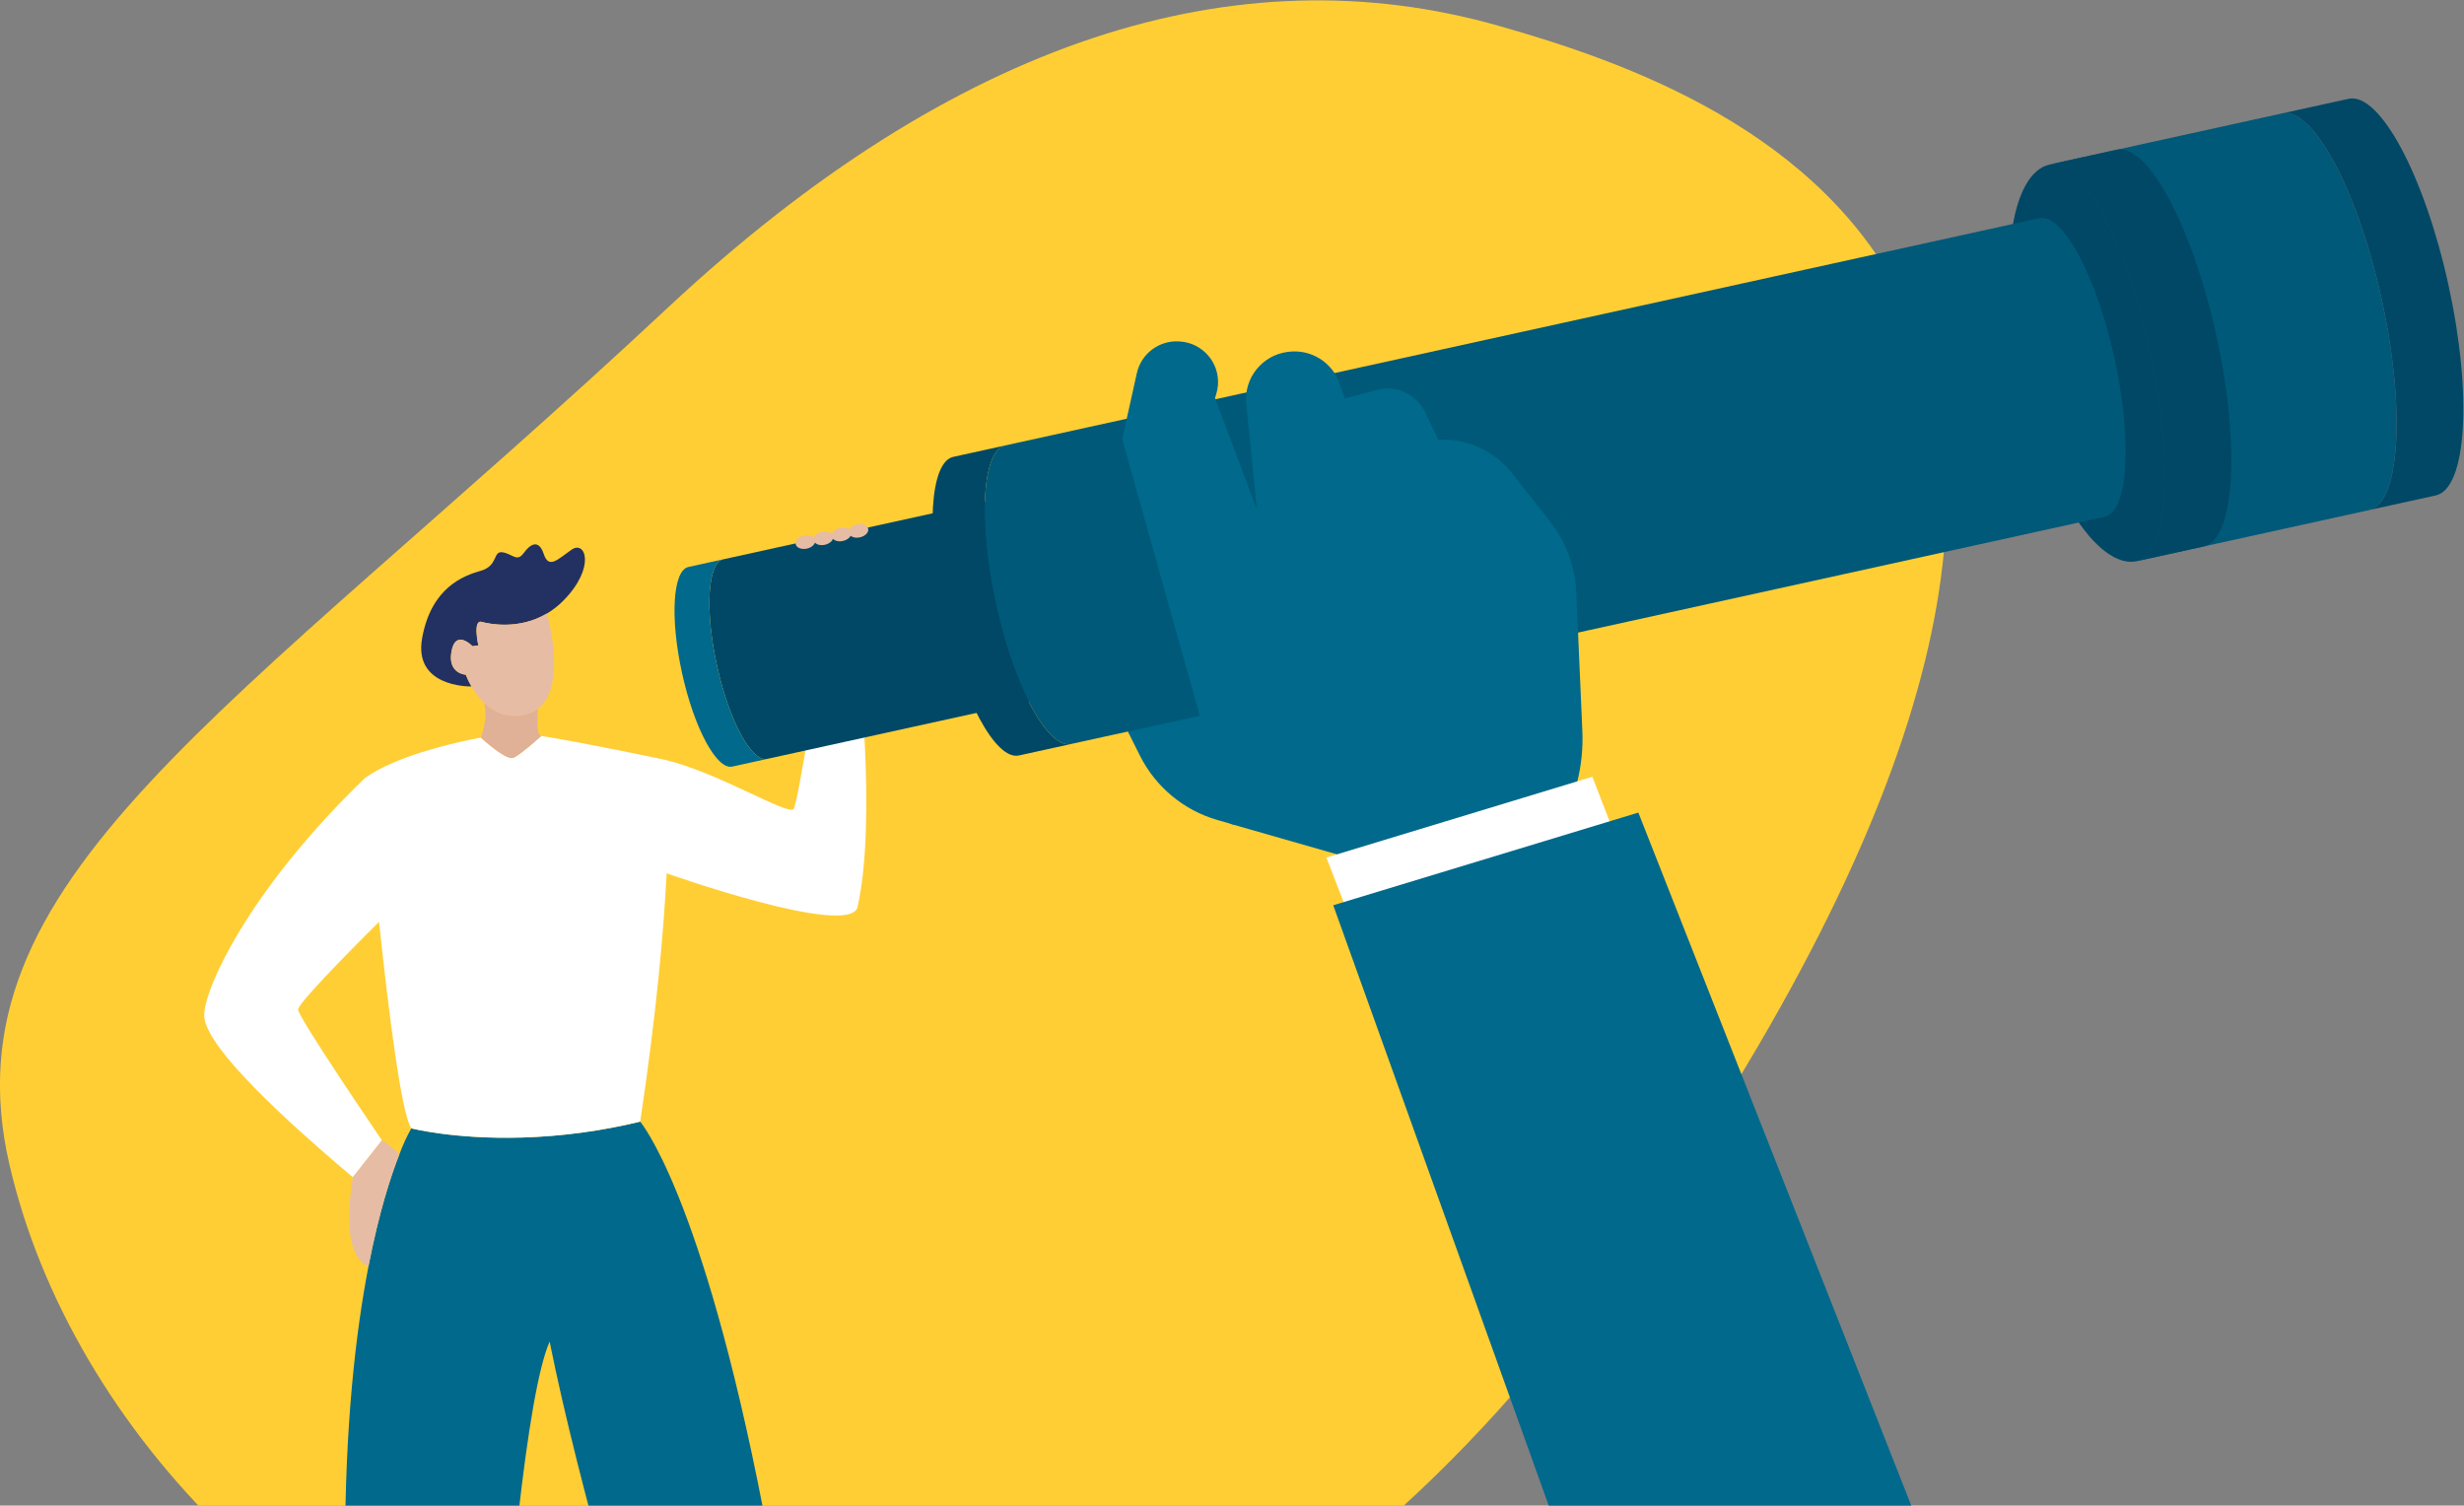 <?xml version="1.0" encoding="UTF-8" standalone="no"?>
<!-- Created with Inkscape (http://www.inkscape.org/) -->

<svg
   xmlns:dc="http://purl.org/dc/elements/1.1/"
   xmlns:cc="http://creativecommons.org/ns#"
   xmlns:rdf="http://www.w3.org/1999/02/22-rdf-syntax-ns#"
   xmlns:svg="http://www.w3.org/2000/svg"
   xmlns="http://www.w3.org/2000/svg"
   xmlns:sodipodi="http://sodipodi.sourceforge.net/DTD/sodipodi-0.dtd"
   xmlns:inkscape="http://www.inkscape.org/namespaces/inkscape"
   version="1.1"
   id="svg2"
   xml:space="preserve"
   width="1975.277"
   height="1206.998"
   viewBox="0 0 1975.277 1206.998"
   sodipodi:docname="about_header_bg.ai.svg"
   inkscape:version="0.92.3 (2405546, 2018-03-11)"><rect x="0" y="0" width="1975.277" height="1206.998" fill="#808080" stroke="none"/><defs
     id="defs6"><clipPath
       clipPathUnits="userSpaceOnUse"
       id="clipPath18"><path
         d="M 0,0 H 1623.917 V 926.121 H 0 Z"
         id="path16"
         inkscape:connector-curvature="0" /></clipPath><clipPath
       clipPathUnits="userSpaceOnUse"
       id="clipPath30"><path
         d="M 38.029,0 H 1623.917 V 926.121 H 38.029 Z"
         id="path28"
         inkscape:connector-curvature="0" /></clipPath></defs><sodipodi:namedview
     pagecolor="#ffffff"
     bordercolor="#666666"
     borderopacity="1"
     objecttolerance="10"
     gridtolerance="10"
     guidetolerance="10"
     inkscape:pageopacity="0"
     inkscape:pageshadow="2"
     inkscape:window-width="1299"
     inkscape:window-height="713"
     id="namedview4"
     showgrid="false"
     fit-margin-top="0"
     fit-margin-left="0"
     fit-margin-right="0"
     fit-margin-bottom="0"
     inkscape:zoom="0.16388889"
     inkscape:cx="1157.8617"
     inkscape:cy="720"
     inkscape:window-x="67"
     inkscape:window-y="27"
     inkscape:window-maximized="1"
     inkscape:current-layer="g10" /><g
     id="g10"
     inkscape:groupmode="layer"
     inkscape:label="About_header_graphic"
     transform="matrix(1.333,0,0,-1.333,-122.138,1206.998)"><g
       id="g12"><g
         id="g14"
         clip-path="url(#clipPath18)"><g
           id="g20"
           transform="translate(992.544,890.052)"><path
             d="m 0,0 c -157.107,44.551 -326.133,-7.938 -499.228,-169.558 -265.559,-247.94 -435.543,-344.126 -396.021,-515.33 74.392,-322.166 589.957,-602.913 979.235,-41.639 C 473.264,-165.253 153.683,-43.574 0,0"
             style="fill:#ffce34;fill-opacity:1;fill-rule:nonzero;stroke:none"
             id="path22"
             inkscape:connector-curvature="0" /></g></g></g><g
       id="g24"><g
         id="g26"
         clip-path="url(#clipPath30)"><g
           id="g32"
           transform="translate(313.226,143.91)"><path
             d="m 0,0 c 6.314,32.6 13.48,54.465 18.639,67.512 1.986,5.324 4.359,10.495 7.1,15.471 0,0 25.939,-6.716 66.643,-5.527 23.942,0.712 47.744,3.917 71.022,9.561 0,0 36.973,-42.865 73.966,-233.133 36.993,-190.27 53.114,-383.242 53.114,-383.242 l -36.308,-5.386 c 0,0 -109.588,311.979 -145.228,489.481 -27.572,-62.529 -46.393,-500.899 -46.393,-500.899 l -39.676,-0.683 c 0,0 -36.972,189.607 -36.972,376.528 C -14.099,-95.305 -7.685,-39.696 0,0"
             style="fill:#00698c;fill-opacity:1;fill-rule:nonzero;stroke:none"
             id="path34"
             inkscape:connector-curvature="0" /></g><g
           id="g36"
           transform="translate(311.231,437.685)"><path
             d="m 0,0 v 0 c 17.931,12.748 50.972,20.454 64.042,23.137 3.491,0.708 5.548,1.069 5.548,1.069 0,0 14.381,-13.414 19.3,-12.225 l 0.365,0.12 c 4.539,2.016 16.641,13.11 16.641,13.11 1.451,-0.222 2.986,-0.483 4.579,-0.746 22.7,-3.801 58.315,-11.2 68.337,-13.301 l 2.719,-0.571 0.007,-0.071 c 31.943,-7.92 73.2,-33.599 76.139,-29.183 3.026,4.537 16.136,93.8 17.65,94.8 1.514,1 20.675,0.509 20.675,0.509 0,0 12.1,-102.368 0,-154.815 -6.556,-17.649 -114.469,20.675 -114.469,20.675 l -0.222,0.02 c 0.014,0.279 0.025,0.544 0.038,0.821 -0.014,-0.275 -0.025,-0.538 -0.04,-0.816 -1.8,-35.099 -6.151,-84.393 -15.914,-149.284 -23.278,-5.643 -47.08,-8.846 -71.022,-9.559 -40.7,-1.19 -66.643,5.529 -66.643,5.529 -5.991,8.995 -13.615,69.89 -19.365,123.927 l -0.3,-0.038 c 0,0 -48.408,-47.743 -48.408,-52.444 0,-4.701 50.427,-78.666 50.427,-78.666 l -17.489,-22.199 c -55.792,47.057 -89.417,82.032 -89.417,97.491 0,15.459 26.224,74.631 96.822,142.71"
             style="fill:#ffffff;fill-opacity:1;fill-rule:nonzero;stroke:none"
             id="path38"
             inkscape:connector-curvature="0" /></g><g
           id="g40"
           transform="translate(435.28,574.837)"><path
             d="m 0,0 c 8.578,6.052 14.624,-10.589 -4.538,-30.254 -3.06,-3.168 -6.533,-5.91 -10.326,-8.15 -16.823,-9.884 -34.513,-6.211 -39.092,-4.961 -5.547,1.512 -2.017,-14.118 -2.017,-14.118 l -3.53,-0.505 c 0,0 -10.085,10.592 -12.606,-3.026 -2.521,-13.617 8.579,-14.118 8.579,-14.118 0.934,-2.443 2.072,-4.805 3.4,-7.059 -2.26,-0.044 -34.993,0.017 -29.63,29.246 5.547,30.254 24.709,37.315 35.3,40.341 10.591,3.026 7.059,12.1 13.11,11.094 6.051,-1.006 8.578,-6.05 12.6,-0.5 4.022,5.55 9.078,8.578 12.101,-0.505 C -13.627,-11.598 -8.574,-6.05 0,0"
             style="fill:#233162;fill-opacity:1;fill-rule:nonzero;stroke:none"
             id="path42"
             inkscape:connector-curvature="0" /></g><g
           id="g44"
           transform="translate(417.126,462.894)"><path
             d="m 0,0 c 0,0 -12.1,-11.094 -16.641,-13.11 -0.13,-0.009 -0.255,-0.051 -0.364,-0.122 -4.921,-1.19 -19.3,12.224 -19.3,12.224 0,0 4.539,11.601 2.016,20.171 l 0.325,0.364 c 5.907,-5.528 14.279,-9.5 25.394,-6.416 2.335,0.623 4.527,1.693 6.455,3.149 l 0.1,-0.121 C -2.015,16.139 -3.533,0 0,0"
             style="fill:#e0b097;fill-opacity:1;fill-rule:nonzero;stroke:none"
             id="path46"
             inkscape:connector-curvature="0" /></g><g
           id="g48"
           transform="translate(331.4,211.609)"><path
             d="M 0,0 0.465,-0.183 C -4.7,-13.232 -11.86,-35.098 -18.174,-67.694 c -8.43,3.208 -15.288,16.9 -9.395,53.574 L -10.081,8.072 C -6.051,6.047 0,0 0,0"
             style="fill:#e6bca5;fill-opacity:1;fill-rule:nonzero;stroke:none"
             id="path50"
             inkscape:connector-curvature="0" /></g><g
           id="g52"
           transform="translate(375.156,492.646)"><path
             d="m 0,0 c -1.329,2.255 -2.466,4.617 -3.4,7.062 0,0 -11.094,0.5 -8.578,14.118 2.516,13.618 12.607,3.023 12.607,3.023 l 3.527,0.505 c 0,0 -3.527,15.633 2.019,14.118 4.579,-1.25 22.269,-4.921 39.09,4.963 l 0.243,-0.423 c 0,0 12.484,-43.287 -5.646,-56.859 -1.928,-1.457 -4.121,-2.527 -6.456,-3.149 -11.116,-3.086 -19.486,0.888 -25.4,6.414 C 4.849,-7.23 2.15,-3.784 0,0"
             style="fill:#e6bca5;fill-opacity:1;fill-rule:nonzero;stroke:none"
             id="path54"
             inkscape:connector-curvature="0" /></g><g
           id="g56"
           transform="translate(586.561,513.83)"><path
             d="m 0,0 c -13.615,8.068 -14.118,39.836 -9.58,43.871 4.538,4.035 2.523,-16.641 11.094,-26.727 8.727,-0.608 17.479,-0.777 26.223,-0.505 0,0 -2.018,-11.092 -7.061,-16.136 C 13.119,0.506 0,0 0,0"
             style="fill:#f8bfa2;fill-opacity:1;fill-rule:nonzero;stroke:none"
             id="path58"
             inkscape:connector-curvature="0" /></g><g
           id="g60"
           transform="translate(833.803,409.458)"><path
             d="M 0,0 -9.923,2.841 C -30.267,8.673 -47.232,22.77 -56.691,41.702 l -49.521,99.12 c -5.919,11.849 -1.112,26.252 10.737,32.171 10e-4,0 10e-4,0.001 0.002,0.001 0.222,0.11 0.446,0.219 0.671,0.322 l 0.43,0.2 c 11.498,5.305 25.14,0.757 31.155,-10.386 L -14.404,72.671 23.167,56.089 Z"
             style="fill:#00698c;fill-opacity:1;fill-rule:nonzero;stroke:none"
             id="path62"
             inkscape:connector-curvature="0" /></g><g
           id="g64"
           transform="translate(1307.2,677.716)"><path
             d="M 0,0 C -14.513,65.866 -6.873,123.537 17.065,128.812 41.003,134.086 72.174,84.967 86.687,19.101 101.199,-46.766 93.56,-104.437 69.621,-109.711 45.684,-114.985 14.513,-65.866 0,0"
             style="fill:#004866;fill-opacity:1;fill-rule:nonzero;stroke:none"
             id="path66"
             inkscape:connector-curvature="0" /></g><g
           id="g68"
           transform="translate(539.693,459.491)"><path
             d="m 0,0 c -6.391,10.117 -12.711,26.654 -16.931,45.854 -7.283,33.145 -5.568,61.693 3.823,63.758 l 415.66,91.359 c 3.781,0.83 8.225,-2.75 12.668,-9.48 v -0.009 c 6.615,-10.01 13.2,-26.982 17.548,-46.784 4.349,-19.802 5.5,-37.971 3.691,-49.834 v -0.009 c -1.208,-7.967 -3.745,-13.087 -7.523,-13.917 L 13.276,-10.421 C 9.322,-11.293 4.643,-7.337 0,0"
             style="fill:#004866;fill-opacity:1;fill-rule:nonzero;stroke:none"
             id="path70"
             inkscape:connector-curvature="0" /></g><g
           id="g72"
           transform="translate(976.151,554.347)"><path
             d="m 0,0 v 0.009 c 1.8,11.863 0.663,30.029 -3.69,49.832 -4.353,19.803 -10.934,36.773 -17.549,46.784 v 0.009 c -4.441,6.731 -8.888,10.314 -12.668,9.48 l 20.2,4.442 c 9.399,2.065 22.921,-23.134 30.205,-56.28 7.284,-33.146 5.579,-61.69 -3.822,-63.757 l -20.2,-4.437 C -3.746,-13.091 -1.209,-7.969 0,0"
             style="fill:#001832;fill-opacity:1;fill-rule:nonzero;stroke:none"
             id="path74"
             inkscape:connector-curvature="0" /></g><g
           id="g76"
           transform="translate(505.623,564.495)"><path
             d="M 0,0 20.961,4.608 C 11.569,2.542 9.853,-26.005 17.139,-59.149 c 4.219,-19.201 10.54,-35.738 16.929,-45.855 4.645,-7.335 9.32,-11.293 13.276,-10.421 l -20.961,-4.61 c -9.4,-2.067 -22.929,23.132 -30.215,56.278 C -11.117,-30.611 -9.402,-2.067 0,0"
             style="fill:#00698c;fill-opacity:1;fill-rule:nonzero;stroke:none"
             id="path78"
             inkscape:connector-curvature="0" /></g><g
           id="g80"
           transform="translate(715.887,473.627)"><path
             d="m 0,0 c -9.558,15.134 -19.012,39.878 -25.326,68.6 -10.9,49.588 -8.332,92.3 5.72,95.387 L 602.245,300.67 c 5.655,1.243 12.307,-4.117 18.95,-14.185 v -0.01 c 9.893,-14.979 19.737,-40.366 26.249,-70 6.512,-29.634 8.223,-56.8 5.519,-74.552 l 0.005,-0.012 c -1.811,-11.923 -5.6,-19.576 -11.255,-20.823 L 19.861,-15.592 C 13.942,-16.895 6.952,-10.977 0,0"
             style="fill:#005978;fill-opacity:1;fill-rule:nonzero;stroke:none"
             id="path82"
             inkscape:connector-curvature="0" /></g><g
           id="g84"
           transform="translate(1368.858,615.539)"><path
             d="m 0,0 -0.005,0.012 c 2.7,17.748 0.995,44.923 -5.519,74.552 -6.514,29.629 -16.356,55.016 -26.251,69.994 v 0.012 c -6.641,10.068 -13.3,15.428 -18.952,14.185 l 30.22,6.637 c 14.066,3.091 34.291,-34.607 45.191,-84.192 10.9,-49.585 8.346,-92.294 -5.719,-95.389 l -30.22,-6.64 C -5.602,-19.581 -1.808,-11.924 0,0"
             style="fill:#004866;fill-opacity:1;fill-rule:nonzero;stroke:none"
             id="path86"
             inkscape:connector-curvature="0" /></g><g
           id="g88"
           transform="translate(664.921,630.717)"><path
             d="m 0,0 31.363,6.893 c -14.054,-3.089 -16.622,-45.8 -5.722,-95.387 6.315,-28.723 15.771,-53.467 25.326,-68.6 6.954,-10.974 13.949,-16.893 19.865,-15.592 l -31.359,-6.893 c -14.066,-3.094 -34.305,34.606 -45.2,84.192 C -16.622,-45.801 -14.068,-3.09 0,0"
             style="fill:#004866;fill-opacity:1;fill-rule:nonzero;stroke:none"
             id="path90"
             inkscape:connector-curvature="0" /></g><g
           id="g92"
           transform="translate(1376.817,568.027)"><path
             d="m 0,0 139.521,30.67 c 7.511,1.65 12.545,11.816 14.945,27.664 v 0.017 c 3.589,23.569 1.323,59.666 -7.33,99.039 -8.648,39.352 -21.73,73.071 -34.873,92.964 v 0.018 c -8.824,13.379 -17.659,20.5 -25.173,18.849 l -139.525,-30.67 c 7.511,1.652 16.345,-5.468 25.175,-18.846 v -0.019 C -14.119,199.795 -1.033,166.074 7.616,126.72 16.265,87.366 18.53,51.254 14.942,27.685 V 27.662 C 12.542,11.819 7.509,1.652 0,0"
             style="fill:#005978;fill-opacity:1;fill-rule:nonzero;stroke:none"
             id="path94"
             inkscape:connector-curvature="0" /></g><g
           id="g96"
           transform="translate(1531.294,626.362)"><path
             d="m 0,0 v 0.019 c 3.592,23.571 1.32,59.671 -7.332,99.027 -8.651,39.356 -21.728,73.078 -34.867,92.974 l -0.005,0.019 c -8.823,13.37 -17.658,20.491 -25.174,18.842 l 40.14,8.821 c 18.684,4.1 45.552,-45.971 60.029,-111.838 14.478,-65.867 11.085,-122.6 -7.6,-126.7 l -40.139,-8.821 C -7.442,-26.01 -2.405,-15.839 0,0"
             style="fill:#004866;fill-opacity:1;fill-rule:nonzero;stroke:none"
             id="path98"
             inkscape:connector-curvature="0" /></g><g
           id="g100"
           transform="translate(1376.819,568.027)"><path
             d="m 0,0 40.133,8.821 c 18.68,4.106 22.073,60.843 7.594,126.715 C 33.246,201.408 6.381,251.477 -12.3,247.37 l -40.135,-8.821 c 7.51,1.652 16.342,-5.467 25.172,-18.844 l 0.006,-0.019 C -14.115,199.793 -1.03,166.074 7.618,126.72 16.268,87.366 18.534,51.252 14.946,27.685 l 0.005,-0.023 C 12.541,11.82 7.508,1.656 0,0"
             style="fill:#004866;fill-opacity:1;fill-rule:nonzero;stroke:none"
             id="path102"
             inkscape:connector-curvature="0" /></g><g
           id="g104"
           transform="translate(975.796,224.941)"><path
             d="m 0,0 -62.7,161.752 -81.739,23.411 -64.864,231.186 8.807,39.73 c 2.619,11.813 13.481,19.936 25.553,19.108 l 0.524,-0.038 c 13.479,-0.927 23.654,-12.607 22.726,-26.086 -0.132,-1.922 -0.491,-3.822 -1.069,-5.66 l -0.7,-2.213 25.139,-66.912 -6.376,63.278 c -1.553,15.416 9.414,29.281 24.774,31.319 l 0.512,0.065 c 13.445,1.785 26.303,-6.091 30.819,-18.88 l 3.252,-9.194 18.963,5.16 c 11.743,3.199 24.092,-2.459 29.338,-13.442 l 7.888,-16.517 0.276,0.011 c 17.045,0.821 33.437,-6.648 44,-20.051 L 47.73,367.339 c 9.773,-12.4 15.402,-27.557 16.092,-43.33 l 3.621,-83.172 C 68.348,220.075 63.179,199.5 52.569,181.631 l -0.166,-0.276 54.809,-141.388 z"
             style="fill:#00698c;fill-opacity:1;fill-rule:nonzero;stroke:none"
             id="path106"
             inkscape:connector-curvature="0" /></g><g
           id="g108"
           transform="translate(980.559,153.025)"><path
             d="M 0,0 185.374,-16.909 68.703,285.319 -91.233,236.729 Z"
             style="fill:#ffffff;fill-opacity:1;fill-rule:nonzero;stroke:none"
             id="path110"
             inkscape:connector-curvature="0" /></g><g
           id="g112"
           transform="translate(1027.528,-12.516)"><path
             d="M 0,0 H 218.456 L 49.386,429.314 -134.1,373.571 Z"
             style="fill:#00698c;fill-opacity:1;fill-rule:nonzero;stroke:none"
             id="path114"
             inkscape:connector-curvature="0" /></g><g
           id="g116"
           transform="translate(602.027,584.995)"><path
             d="M 0,0 C -0.461,2.17 1.789,4.488 5.025,5.176 8.263,5.864 11.261,4.662 11.722,2.492 12.184,0.321 9.934,-1.996 6.696,-2.685 3.459,-3.373 0.461,-2.17 0,0"
             style="fill:#e6bca5;fill-opacity:1;fill-rule:nonzero;stroke:none"
             id="path118"
             inkscape:connector-curvature="0" /></g><g
           id="g120"
           transform="translate(591.792,582.82)"><path
             d="M 0,0 C -0.461,2.17 1.789,4.488 5.025,5.176 8.263,5.864 11.261,4.662 11.722,2.492 12.183,0.321 9.933,-1.997 6.696,-2.685 3.459,-3.373 0.461,-2.171 0,0"
             style="fill:#e6bca5;fill-opacity:1;fill-rule:nonzero;stroke:none"
             id="path122"
             inkscape:connector-curvature="0" /></g><g
           id="g124"
           transform="translate(580.963,580.518)"><path
             d="M 0,0 C -0.461,2.171 1.789,4.488 5.025,5.176 8.263,5.864 11.261,4.662 11.722,2.492 12.184,0.321 9.934,-1.996 6.696,-2.684 3.459,-3.373 0.461,-2.17 0,0"
             style="fill:#e6bca5;fill-opacity:1;fill-rule:nonzero;stroke:none"
             id="path126"
             inkscape:connector-curvature="0" /></g><g
           id="g128"
           transform="translate(570.134,578.216)"><path
             d="M 0,0 C -0.461,2.17 1.789,4.488 5.026,5.176 8.263,5.864 11.261,4.662 11.722,2.492 12.184,0.321 9.934,-1.997 6.696,-2.685 3.459,-3.373 0.461,-2.171 0,0"
             style="fill:#e6bca5;fill-opacity:1;fill-rule:nonzero;stroke:none"
             id="path130"
             inkscape:connector-curvature="0" /></g></g></g></g></svg>